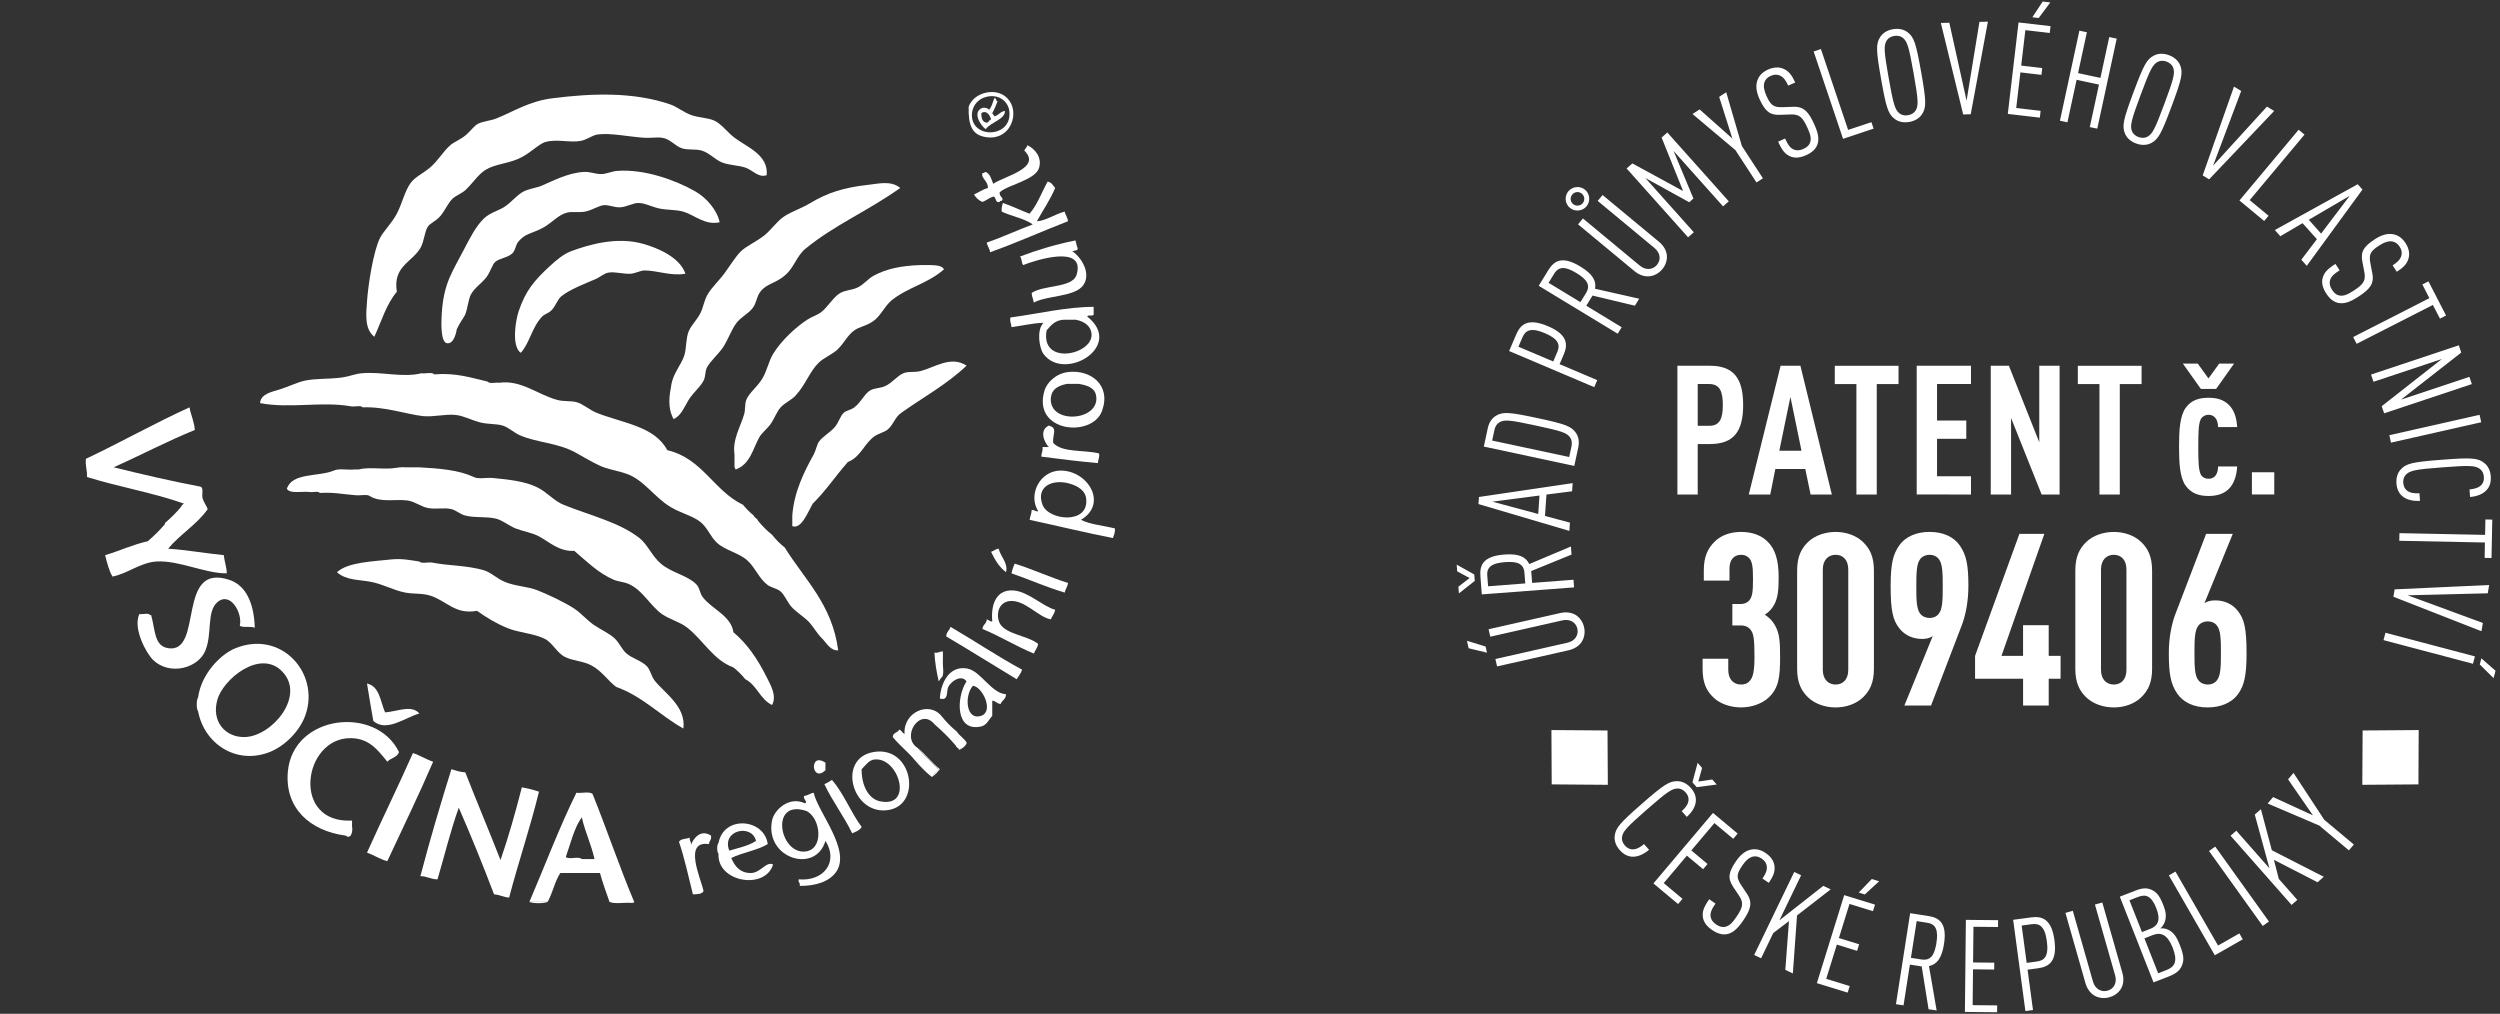 <svg width="254" height="103" viewBox="0 0 254 103" fill="none" xmlns="http://www.w3.org/2000/svg">
<rect x="0" y="0" width="254" height="103" fill="#333333" stroke="none"/>
<g clip-path="url(#clip0_11891_1425)">
<path d="M40.317 29.647C39.908 27.05 41.811 26.689 42.713 25.204C43.117 24.491 43.117 23.553 43.477 23.017C43.684 22.695 44.211 22.51 44.66 22.037C45.183 21.482 45.506 20.625 45.975 20.189C46.338 19.857 46.877 19.674 47.274 19.323C48.067 18.582 48.58 17.718 49.333 17.256C50.255 16.692 51.411 16.655 52.587 16.168C53.811 15.667 54.682 14.635 55.417 14.428C56.609 14.094 57.918 14.526 59.007 14.313C59.636 14.199 60.171 13.737 60.736 13.659C62.043 13.492 63.804 13.879 65.416 13.995C66.051 14.043 66.737 13.918 67.257 13.995C68.104 14.101 68.565 14.845 69.316 15.078C69.944 15.265 70.651 15.12 71.267 15.291C72.038 15.504 72.624 16.198 73.331 16.493C74.104 16.802 74.983 16.782 75.731 17.028C76.496 17.293 77.058 18.093 77.896 17.797C78.081 15.737 75.945 14.977 74.632 13.997C73.837 13.388 73.282 12.57 72.565 12.251C71.935 11.969 71.017 11.956 70.298 11.714C69.505 11.456 68.852 10.878 68.128 10.619C64.401 9.325 60.176 9.473 56.18 9.979C53.764 10.26 52.094 11.381 50.422 12.038C49.815 12.272 49.083 12.318 48.56 12.578C48.158 12.785 47.812 13.334 47.274 13.768C46.782 14.179 46.148 14.417 45.753 14.749C45.042 15.365 44.484 16.366 43.684 17.029C43.035 17.583 42.145 18.001 41.746 18.559C41.126 19.378 40.865 20.668 40.317 21.713C39.783 22.723 38.898 23.551 38.586 24.221C37.923 25.595 37.402 28.94 37.288 30.633C37.186 31.978 37.039 33.44 38.031 34.215C38.757 32.645 39.261 30.882 40.317 29.647Z" fill="white"/>
<path d="M55.194 23.126C56.071 22.642 56.722 21.833 57.584 21.611C58.098 21.461 58.769 21.616 59.432 21.503C60.178 21.363 60.858 20.863 61.395 20.839C61.906 20.82 62.436 21.095 63.015 21.062C63.697 21.016 64.314 20.622 64.85 20.622C65.512 20.62 66.184 21.001 66.925 21.169C67.773 21.36 68.699 21.287 69.425 21.503C70.586 21.848 71.606 22.911 73.117 22.583C72.861 21.363 71.805 20.102 70.617 19.43C68.708 18.35 65.543 17.147 62.693 17.364C62.125 17.41 61.591 17.693 61.074 17.684C60.459 17.684 59.93 17.432 59.324 17.469C57.676 17.56 56.143 18.402 54.987 18.887C54.601 19.046 53.739 19.197 53.245 19.431C52.526 19.777 51.924 20.615 51.179 21.063C50.572 21.426 49.81 21.62 49.224 22.146C48.392 22.902 47.732 24.206 47.165 25.299C45.971 27.618 45.088 28.724 44.884 31.82C44.825 32.774 44.753 34.771 45.419 34.873C46.196 34.996 46.427 33.41 46.399 33.464C46.741 32.726 47.162 32.224 47.276 31.933C47.515 31.297 47.589 30.447 47.814 29.979C48.179 29.241 48.95 28.798 49.445 28.131C49.839 27.595 50.004 26.884 50.312 26.613C50.737 26.235 51.572 26.191 52.057 25.741C52.358 25.444 52.393 24.937 52.593 24.652C53.313 23.682 54.028 23.764 55.194 23.126Z" fill="white"/>
<path d="M55.085 32.16C55.34 31.891 55.789 31.807 56.052 31.503C56.479 31.057 56.633 30.42 57.046 30.087C57.912 29.398 59.368 28.844 60.516 28.354C61.004 28.14 61.352 27.776 61.826 27.696C62.505 27.579 63.319 27.862 64.104 27.81C64.602 27.76 65.074 27.474 65.517 27.477C66.804 27.488 68.186 28.068 69.637 27.81C69.09 26.163 66.872 25.192 65.283 24.759C62.687 24.033 59.859 24.839 58.02 25.523C57.283 25.79 56.49 26.447 55.852 27.047C54.279 28.505 53.408 29.519 52.699 31.614C52.415 32.438 51.923 35.13 52.906 35.85C53.812 34.875 54.041 33.236 55.085 32.16Z" fill="white"/>
<path d="M87.122 29.214C86.595 29.469 85.897 29.469 85.379 29.765C84.69 30.142 84.112 31.191 83.424 31.721C83.016 32.025 82.46 32.182 82.017 32.48C80.915 33.193 79.379 34.58 78.548 35.957C78.107 36.675 77.928 37.678 77.454 38.46C76.972 39.286 76.094 39.92 75.821 40.631C75.662 41.061 75.734 41.623 75.618 42.043C75.24 43.375 74.396 44.651 74.625 46.185V47.365C74.625 47.521 74.699 47.609 74.747 47.704C76.224 47.158 76.497 45.59 77.14 44.437C77.397 43.973 77.987 43.537 78.338 43.021C78.721 42.45 78.941 41.789 79.31 41.392C79.746 40.911 80.389 40.663 80.822 40.2C81.87 39.063 82.261 37.735 83.204 36.826C83.746 36.32 84.49 36.049 85.069 35.529C85.782 34.841 86.079 34.085 86.798 33.566C87.303 33.2 87.979 33.129 88.638 32.684C89.453 32.173 89.848 31.128 90.587 30.511C92.274 29.166 94.293 28.803 95.91 27.361C95.706 26.992 95.173 26.956 94.625 26.933H93.418C91.624 27.01 90.138 27.267 88.749 28.018C88.145 28.363 87.73 28.934 87.122 29.214Z" fill="white"/>
<path d="M35.649 41.282C36.024 41.359 36.654 41.144 36.84 41.387C39.081 41.296 41.309 42.082 42.937 42.274C44.056 42.391 45.222 42.044 46.298 42.158C47.072 42.231 47.955 42.71 48.791 42.917C49.587 43.12 50.421 43.042 51.069 43.237C51.697 43.431 52.202 43.957 52.822 44.225C54.564 44.981 56.651 44.981 58.453 45.968C59.312 46.439 60.057 46.894 60.837 47.265C61.779 47.72 62.688 47.79 63.66 48.138C65.427 48.754 66.489 50.535 68.123 51.51C69.192 52.15 70.371 52.4 71.154 53.027C71.875 53.597 72.148 54.469 72.794 55.099C73.648 55.922 75.074 56.157 75.94 56.948C76.753 57.688 77.124 58.805 78.004 59.443C78.373 59.714 78.949 59.781 79.311 60.092C79.709 60.44 79.962 61.121 80.385 61.623C80.93 62.236 81.751 62.705 82.245 63.25C82.705 63.779 82.994 64.351 83.54 64.886C83.961 65.313 84.389 66.146 85.161 66.073C84.551 61.403 81.765 58.91 79.738 55.638C79.251 55.248 78.826 54.818 78.443 54.335C77.913 53.905 77.443 53.44 77.024 52.922C76.949 52.67 76.667 52.632 76.583 52.382C76.19 52.06 75.822 51.703 75.493 51.289C72.511 49.868 71.373 46.57 67.797 45.74C66.516 43.316 63.374 43.019 60.625 41.947C59.879 41.64 59.223 41.026 58.561 40.857C57.959 40.7 57.296 40.82 56.607 40.629C54.599 40.082 52.97 38.59 50.745 38.885C50.382 38.832 49.737 39.032 49.553 38.773C47.895 38.388 46.349 37.855 44.12 38.035C43.838 37.976 43.417 38.066 43.119 38.037C43.417 38.066 43.839 37.976 44.12 38.031C43.894 37.774 43.231 37.987 42.816 37.925C40.879 38.399 38.768 37.734 36.744 37.925C36.108 37.972 35.468 38.256 34.789 38.346C33.499 38.532 32.093 38.435 30.982 38.672C30.152 38.862 29.295 39.289 28.479 39.547C27.699 39.797 26.482 39.989 26.426 40.958C29.504 41.539 32.654 40.752 35.649 41.282Z" fill="white"/>
<path d="M74.516 67.811C74.96 68.163 75.368 68.571 75.73 69.011C76.897 69.603 77.228 71.054 78.441 71.629C78.946 70.709 78.3 69.598 77.894 68.799C76.938 66.896 75.913 65.419 74.516 64.236C74.268 62.522 72.283 61.882 71.38 60.64C71.086 60.237 71.086 59.683 70.717 59.338C69.843 58.46 68.181 58.173 67.139 57.264C66.243 56.501 65.778 55.295 64.967 54.665C62.919 53.055 59.89 52.35 57.266 51.29C56.309 50.908 55.564 50.001 54.652 49.547C53.297 48.864 51.588 48.718 50.089 48.566C49.48 48.499 48.566 48.709 48.135 48.464C46.656 47.766 44.668 47.589 42.612 47.482H41.303C40.697 47.423 40.276 47.547 39.784 47.589C38.696 47.664 37.345 47.446 36.43 47.7H35.972C35.972 47.7 35.962 47.7 35.962 47.702C35.319 47.769 34.402 47.568 33.931 47.809H33.919C32.36 48.464 29.675 47.989 29.145 49.661C29.462 50.194 30.611 49.903 31.409 49.981C31.748 50.059 32.35 49.85 32.493 50.086C33.871 49.991 34.906 50.222 36.087 50.311C36.563 50.379 37.33 50.173 37.609 50.421C38.715 51.086 40.172 50.686 41.401 50.849C42.148 50.954 42.772 51.481 43.477 51.613C44.32 51.774 45.106 51.544 45.86 51.726C46.32 51.83 46.757 52.254 47.267 52.378C48.301 52.644 49.419 52.448 50.417 52.701C51.039 52.862 51.65 53.377 52.378 53.688C53.117 53.974 54.013 54.121 54.654 54.442C55.711 54.963 56.749 56.064 58.344 55.967C59.695 57.103 60.77 58.218 62.371 58.908C62.828 59.102 63.407 59.118 63.891 59.338C65.342 60 66 61.485 67.256 62.392C68.052 62.946 69.102 63.191 69.855 63.791C71.484 65.099 72.487 67.067 74.516 67.811Z" fill="white"/>
<path d="M48.461 62.059C49.485 62.777 50.365 63.318 51.51 63.793C52.721 64.302 54.11 64.316 55.31 64.886C56.115 65.265 56.582 66.329 57.377 66.732C58.222 67.165 59.269 67.152 60.08 67.603C61.165 68.184 61.716 69.112 62.594 69.786C65.302 70.75 67.053 72.692 69.431 74.019C69.725 71.753 67.453 70.376 66.495 69.122C66.177 68.707 66.082 68.091 65.74 67.708C65.179 67.124 64.272 66.915 63.663 66.406C63.187 65.997 62.931 65.324 62.475 64.887C61.927 64.36 61.095 64.005 60.303 63.472C59.635 63.004 59.018 62.28 58.342 61.831C57.333 61.177 55.639 60.378 54.658 59.996C53.602 59.569 52.395 59.578 51.288 59.118C50.497 58.796 49.895 58.147 49.117 57.926C47.461 57.439 45.463 57.476 43.905 57.158C43.499 57.089 42.822 57.301 42.614 57.053C41.768 56.918 40.786 56.726 39.783 56.836C37.751 57.056 35.35 57.121 34.236 58.135C35.164 58.984 36.51 58.88 37.704 59.118C38.932 59.358 39.993 59.979 41.185 60.209C42.095 60.374 42.944 60.245 43.794 60.543C45.399 61.085 46.28 62.466 48.461 62.059Z" fill="white"/>
<path d="M75.286 25.524C74.805 25.977 74.256 26.866 73.659 27.696C73.127 28.441 72.337 29.168 71.923 29.864C71.545 30.481 71.46 31.226 71.161 31.818C70.82 32.498 70.238 33.024 69.966 33.676C69.671 34.423 69.76 35.304 69.539 36.073C69.237 37.038 68.427 37.888 68.224 39.002C68.005 40.185 67.796 41.402 68.438 42.586C69.233 42.206 69.517 41.355 69.966 40.627C70.423 39.883 71.143 39.34 71.484 38.67C71.693 38.297 71.624 37.754 71.812 37.362C72.165 36.68 72.951 36.031 73.449 35.304C73.956 34.545 74.273 33.599 74.749 32.917C75.202 32.239 76.015 31.909 76.485 31.278C76.886 30.721 76.865 30.142 77.243 29.649C77.894 28.777 78.838 28.815 79.84 27.9C80.646 27.192 80.981 25.976 81.803 25.295C84.746 22.87 88.138 21.461 91.461 19.1C90.535 18.304 89.199 18.677 88.207 18.779C85.734 19.049 84.079 19.581 82.341 20.623C81.457 21.155 80.442 21.494 79.747 21.939C79.044 22.364 78.407 23.295 77.682 23.895C76.858 24.556 75.87 24.972 75.286 25.524Z" fill="white"/>
<path d="M91.793 37.919C91.14 38.185 90.7 38.871 89.94 39.221C89.479 39.45 88.856 39.413 88.427 39.658C87.865 39.96 87.503 40.85 86.798 41.391C86.459 41.65 85.95 41.714 85.72 41.943C85.397 42.231 85.213 42.895 84.849 43.349C84.367 43.94 83.575 44.342 83.21 44.866C82.993 45.165 82.907 45.74 82.671 46.179C81.701 47.925 80.675 49.975 80.498 52.378V53.456C81.424 53.806 82.085 52.013 82.57 51.173C83.882 49.895 84.916 48.329 86.142 46.94C87.48 46.41 87.781 45.073 88.857 44.32C89.321 44 89.923 43.916 90.269 43.566C90.818 43.039 90.936 42.383 91.567 41.943C93.812 40.347 96.172 39.077 98.204 37.149C96.599 36.102 94.966 37.335 93.518 37.701C92.886 37.861 92.316 37.703 91.793 37.919Z" fill="white"/>
<path d="M55.639 91.635H53.786C54.146 91.805 55.265 91.805 55.639 91.635Z" fill="white"/>
<path d="M99.709 11.489C100.242 11.144 100.59 11.734 100.7 12.138C100.48 12.174 100.48 12.436 100.262 12.467C99.818 12.412 99.688 12.024 99.709 11.489ZM100.145 13.127C100.651 12.412 102.108 12.142 102.108 11.276C101.606 11.322 101.478 11.739 101.021 11.814C100.985 11.661 100.848 11.637 100.816 11.489C101.028 11.144 101.18 10.696 101.351 10.297C101.15 10.286 101.272 9.936 101.021 9.979C100.866 10.392 100.753 10.878 100.48 11.163C100.379 10.977 100.137 10.928 99.823 10.952C98.74 11.37 99.609 12.727 100.145 13.127Z" fill="white"/>
<path d="M100.908 18.67C100.727 18.204 100.599 17.67 100.153 17.473C100.02 17.476 99.996 17.607 99.823 17.586C99.62 18.069 100.413 18.416 100.37 19.096C99.823 19.252 99.447 19.543 98.957 19.757C99.164 20.094 99.429 20.373 99.823 20.514C100.218 20.371 100.494 20.106 100.908 19.971C101.276 20.007 101.042 20.652 101.571 20.514C101.579 20.427 101.656 20.388 101.774 20.408C102.066 20.089 101.48 19.996 101.571 19.539C102.364 18.776 105.228 18.309 105.576 17.026C105.865 16.023 105.228 15.183 104.394 14.752C104.326 14.977 104.151 15.098 104.069 15.296C105.874 17.053 102.114 17.874 100.908 18.67Z" fill="white"/>
<path d="M101.894 20.622C101.82 20.88 101.736 21.122 101.772 21.497C102.777 21.981 104.073 22.183 104.926 22.801C103.351 23.389 101.868 24.086 100.253 24.65C100.316 25.032 100.558 25.231 100.588 25.629C103.328 24.658 105.85 23.504 108.508 22.478C108.471 22.076 108.24 21.865 108.177 21.497C107.226 21.737 106.182 22.462 105.351 22.478C105.967 21.34 106.692 20.326 107.204 19.098C106.991 18.851 106.839 18.522 106.442 18.447C105.827 19.544 105.395 20.802 104.604 21.713C103.684 21.366 102.845 20.941 101.894 20.622Z" fill="white"/>
<path d="M105.794 46.392C107.694 46.637 109.583 46.88 111.55 47.051C111.555 46.691 111.737 46.496 111.664 46.067C110.12 45.687 107.882 46.011 106.995 44.981C106.951 44.018 107.486 43.496 106.556 43.236C105.505 43.742 106.171 45.052 106.556 45.413H105.921C105.975 45.86 105.794 46.035 105.794 46.392Z" fill="white"/>
<path d="M96.139 64.664C98.549 66.084 100.908 67.573 103.298 69.012C103.482 68.689 103.734 68.426 103.844 68.037C101.32 66.673 99.017 65.111 96.565 63.685C96.485 64.072 96.139 64.19 96.139 64.664Z" fill="white"/>
<path d="M95.8 66.187C95.464 66.161 95.351 66.385 94.937 66.305C94.998 67.369 95.161 68.325 95.376 69.227C95.491 69.092 95.543 68.901 95.71 68.799C95.956 68.433 95.747 67.602 95.8 67.052V66.187Z" fill="white"/>
<path d="M39.125 72.378C38.64 71.274 38.581 69.733 37.288 69.447C37.483 70.725 37.715 71.984 37.929 73.251C39.27 74.44 41.179 72.879 42.611 72.493C41.821 71.566 40.368 72.292 39.125 72.378Z" fill="white"/>
<path d="M93.214 75.974C93.865 76.795 94.72 77.427 95.378 78.25C95.117 78.43 94.893 78.635 94.727 78.916C95.022 78.703 95.284 78.445 95.487 78.148C94.652 77.491 94.022 76.635 93.214 75.974Z" fill="white"/>
<path d="M35.65 83.91V83.907H35.768V83.369C29.536 83.714 30.774 74.933 35.65 74.995C37.521 75.018 38.392 76.216 39.354 77.389C39.693 77.002 40.368 76.966 40.537 76.407C38.207 71.627 29.779 72.611 29.249 78.368C28.896 82.125 31.539 84.439 35.116 84.895H35.111C35.346 85.084 35.499 85.027 35.614 84.895H35.65V84.852C35.79 84.636 35.832 84.241 35.762 83.91H35.65Z" fill="white"/>
<path d="M53.019 79.994C52.373 82.529 51.667 85.023 50.852 87.384C49.687 84.401 48.445 81.467 47.274 78.472C46.725 78.441 46.298 78.283 45.862 78.151C44.752 81.713 43.681 85.311 42.713 89.016C43.394 89.02 43.763 89.343 44.452 89.343C45.165 86.915 45.776 84.383 46.611 82.063C47.874 84.943 49.058 87.878 50.194 90.861C50.773 90.916 51.159 91.142 51.726 91.199C52.681 87.553 53.858 84.123 54.762 80.436C54.226 80.249 53.641 80.101 53.019 79.994Z" fill="white"/>
<path d="M23.045 58.248C23.017 57.562 22.799 57.049 22.738 56.403C20.81 56.21 19.047 55.881 17.082 55.747C18.298 54.27 20 53.304 21.104 51.724C20.944 51.312 20.664 51.002 20.563 50.534C20.505 50.155 20.713 49.498 20.332 49.437C20.472 49.52 20.455 49.757 20.441 49.988C20.455 49.757 20.468 49.522 20.332 49.437C17.328 48.869 14.433 48.185 11.551 47.481C14.323 46.233 16.949 44.846 19.795 43.683C19.727 42.811 19.398 42.202 19.254 41.386C15.645 43.033 12.283 44.932 8.732 46.614C8.638 47.344 8.888 47.768 8.832 48.46C12.017 49.464 15.623 50.066 18.703 51.175C18.553 51.24 18.445 51.352 18.387 51.508C17.895 52.095 17.35 52.638 16.761 53.137V53.248C16.228 53.874 15.645 54.453 15.012 54.99C13.46 55.338 12.167 55.967 10.681 56.403C10.882 57.191 11.064 57.966 11.429 58.58C12.943 58.288 14.262 57.153 15.889 57.049C18.196 56.909 20.891 58.291 23.045 58.248Z" fill="white"/>
<path d="M102.77 58.251C104.587 58.878 106.287 59.65 108.181 60.207C108.242 59.822 108.465 59.632 108.51 59.23C106.635 58.638 104.963 57.849 103.089 57.265C102.948 57.583 102.843 57.889 102.77 58.251Z" fill="white"/>
<path d="M41.955 76.51C40.437 79.929 38.812 83.231 37.288 86.63C38.009 86.88 38.568 87.287 39.349 87.496C40.913 84.141 42.527 80.829 44.008 77.389C43.282 77.15 42.698 76.755 41.955 76.51Z" fill="white"/>
<path d="M81.7 86.521C79.16 86.629 78.229 81.169 81.923 82.393C83.412 83.089 83.778 86.436 81.7 86.521ZM81.7 80.864C81.56 81.23 82.121 81.439 81.79 81.62C80.158 80.839 78.637 82.311 78.438 83.369C77.679 87.201 82.854 88.843 83.867 85.431C85.219 87.554 83.706 89.571 81.15 89.341C81.059 89.683 81.34 89.662 81.249 90.005C82.918 90.03 84.285 89.54 84.953 88.582C86.498 86.377 83.107 82.544 82.669 80.542C82.304 80.596 82.1 80.827 81.7 80.864Z" fill="white"/>
<path d="M60.401 87.281H59.104C58.795 86.961 57.768 87.376 57.49 87.063C57.399 87.217 57.556 87.262 57.77 87.283C57.551 87.262 57.398 87.217 57.486 87.063C57.984 85.688 58.314 84.139 59.112 83.034C59.446 84.551 60.071 85.766 60.401 87.281ZM58.946 80.656C59.329 80.686 59.828 80.596 60.194 80.651C59.865 80.389 59.068 80.614 58.564 80.543C58.587 80.562 58.629 80.564 58.658 80.578C58.629 80.563 58.586 80.561 58.562 80.543C56.818 84.073 55.376 87.927 53.786 91.632H55.64C56.149 90.731 56.369 89.536 56.929 88.697H59.319V88.582H59.323L59.324 88.697H60.955C60.928 88.674 60.877 88.673 60.84 88.655C60.877 88.673 60.927 88.674 60.957 88.697C61.237 89.715 61.585 90.662 61.927 91.632C62.094 91.651 62.27 91.651 62.457 91.646C62.271 91.651 62.089 91.653 61.925 91.636C62.474 91.873 63.468 91.668 64.191 91.735C64.198 91.737 64.203 91.735 64.208 91.737C64.282 91.716 64.436 91.734 64.436 91.634C62.925 88.056 61.654 84.253 60.198 80.653C59.823 80.596 59.329 80.691 58.946 80.656Z" fill="white"/>
<path d="M100.156 9.854C101.396 9.512 102.41 10.234 102.545 11.276C102.892 14.01 98.761 14.163 98.743 11.717C98.737 11.001 99.132 10.15 100.156 9.854ZM99.927 13.883C102.675 14.54 103.845 11.283 102.209 9.854C101.065 8.862 98.922 9.412 98.416 10.837C98.358 12.786 98.811 13.619 99.927 13.883Z" fill="white"/>
<path d="M103.954 26.932C105.165 26.447 110.306 24.775 109.386 27.903C108.978 29.282 106.033 28.922 104.818 29.765C104.831 30.144 104.986 30.387 105.031 30.742C106.379 30.002 109.145 30.19 110.044 29C110.876 27.86 109.958 26.228 108.954 25.524C109.134 25.429 109.531 25.524 109.492 25.204C109.376 24.986 109.35 24.679 109.263 24.428C107.253 24.837 105.385 25.394 103.633 26.064C103.834 26.262 103.77 26.714 103.954 26.932Z" fill="white"/>
<path d="M110.906 34.003C110.952 36.064 105.689 37.179 106.335 33.567C106.797 33.041 107.219 32.487 108.183 32.48C108.211 32.438 108.279 32.411 108.365 32.391C108.279 32.413 108.211 32.44 108.183 32.483H109.264C109.25 32.456 109.192 32.44 109.15 32.419C109.192 32.438 109.246 32.451 109.264 32.478C110.216 32.657 110.873 33.145 110.906 34.003ZM111.114 31.818V31.178C108.362 31.173 105.396 31.893 102.654 32.258C102.577 32.693 102.748 32.883 102.771 33.237C103.861 33.099 104.819 32.838 106.016 32.8C105.301 33.527 105.581 35.357 106.016 35.959C108.12 38.844 114.286 35.181 110.464 32.162C110.539 31.907 111.22 32.252 111.114 31.818Z" fill="white"/>
<path d="M106.766 40.417C106.854 39.553 107.461 39.195 108.407 39H109.58C110.609 39.151 111.194 39.481 111.342 40.086C111.976 42.781 106.53 43.23 106.766 40.417ZM108.51 37.801C107.236 37.957 106.352 38.915 106.128 39.658C104.813 43.954 111.012 44.516 111.98 41.714C112.906 39.089 110.775 37.522 108.51 37.801Z" fill="white"/>
<path d="M105.921 51.289C105.228 49.465 106.882 48.643 108.614 49.12C109.589 49.384 110.275 49.898 110.352 50.636C110.689 53.34 106.506 52.88 105.921 51.289ZM109.822 52.815C112.599 51.184 110.529 47.798 107.756 47.811C105.662 47.813 104.414 50.255 105.482 51.938C105.135 52.013 105.152 51.761 104.815 51.825C104.811 52.223 104.646 52.463 104.609 52.815C107.43 53.424 110.198 54.104 113.069 54.664C113.183 54.366 113.302 54.091 113.282 53.692C112.135 53.399 110.779 53.298 109.822 52.815Z" fill="white"/>
<path d="M102.212 58.13C102.444 57.212 101.668 56.563 101.462 55.748C101.122 55.778 100.969 55.982 100.693 56.066C101.077 56.874 101.528 57.63 102.212 58.13Z" fill="white"/>
<path d="M20.878 66.07C21.573 64.33 20.98 62.145 22.082 61.186C23.401 60.037 24.676 62.315 24.36 63.578C24.691 63.816 25.538 63.573 25.884 63.788C25.81 61.163 24.919 59.437 23.282 58.907C17.88 57.127 20.712 66.426 17.082 65.855C15.649 65.631 15.784 64.003 15.353 62.484H15.247C15.077 62.235 14.479 62.451 14.152 62.389C13.479 63.904 14.9 66.417 15.552 67.05C17.247 68.681 20.158 67.901 20.878 66.07Z" fill="white"/>
<path d="M100.816 63.141C100.528 63.154 100.475 62.974 100.255 62.923C100.248 63.386 99.841 63.445 99.822 63.904C101.654 64.66 103.215 65.651 105.034 66.4C105.165 66.064 105.416 65.826 105.474 65.419C104.335 64.497 101.818 64.451 101.459 63.033C101.208 62.005 101.691 61.177 102.544 61.071C104.105 60.878 105.542 62.754 106.766 62.923C106.902 62.575 107.144 62.357 107.205 61.948C106.013 61.653 104.453 60.091 102.984 59.994C101.279 59.859 100.647 61.312 100.816 63.141Z" fill="white"/>
<path d="M24.909 74.884C22.918 74.959 21.446 73.318 22.087 71.084C22.668 69.007 26.458 65.864 28.704 68.258C31.045 70.729 27.653 74.776 24.909 74.884ZM31.087 72.489C32.421 68.311 28.547 64.003 23.93 65.856C22.382 66.472 20.435 68.512 20.128 70.855C19.942 71.097 19.942 72.048 20.128 72.267C20.735 75.535 23.98 77.75 27.403 76.406C28.906 75.815 30.533 74.255 31.087 72.489Z" fill="white"/>
<path d="M98.854 69.671C99.843 69.807 100.985 72.264 99.709 72.717C98.123 73.274 97.958 70.645 98.854 69.671ZM95.486 70.968C96.424 71.261 96.129 70.172 96.348 69.779C96.71 69.123 97.725 68.528 98.196 69.229C97.143 70.847 97.043 74.434 99.707 73.802C100.221 73.677 100.435 73.183 100.813 72.717V71.189C101.178 71.205 101.278 71.509 101.667 71.521C101.798 71.134 102.226 71.051 102.203 70.528C100.752 70.466 99.652 68.203 98.309 67.932C96.594 67.583 95.606 69.144 95.486 70.968Z" fill="white"/>
<path d="M95.706 72.814C94.461 71.164 91.749 72.338 91.903 74.563C91.653 74.477 91.611 74.192 91.363 74.125C91.223 74.459 90.705 74.421 90.705 74.881C91.395 75.745 92.293 76.417 92.982 77.278H93.099C93.459 77.768 93.914 78.15 94.323 78.591C93.914 78.153 93.451 77.771 93.094 77.281H92.985C93.48 77.856 93.999 78.389 94.591 78.876C94.598 78.889 94.615 78.903 94.626 78.916H94.727C94.884 78.639 95.117 78.432 95.374 78.252C94.72 77.428 93.865 76.798 93.209 75.974C91.491 74.849 93.495 71.811 94.942 73.582C95.717 74.255 96.447 74.972 97.119 75.763C97.144 75.974 97.41 75.963 97.427 76.176C97.787 76.104 98.283 75.607 98.203 75.436C97.935 74.991 97.488 74.766 97.215 74.334C96.665 73.88 96.167 73.38 95.706 72.814Z" fill="white"/>
<path d="M89.4 81.409C88.255 81.169 87.525 79.833 87.54 78.151C88.046 77.638 88.29 77.233 88.849 77.164C91.336 76.897 92.855 82.133 89.4 81.409ZM88.746 76.407C84.939 77.061 86.626 83.019 90.383 82.275C93.689 81.622 92.683 75.718 88.746 76.407Z" fill="white"/>
<path d="M83.866 78.255V77.491C82.155 76.34 82.454 79.61 83.866 78.255Z" fill="white"/>
<path d="M83.754 79.668C84.587 81.43 85.737 82.911 86.581 84.665C86.952 84.503 87.352 84.357 87.547 84.024C86.437 82.53 85.737 80.632 84.525 79.237C84.287 79.397 84.032 79.556 83.754 79.668Z" fill="white"/>
<path d="M76.81 85.432C76.081 85.932 75.054 86.14 74.093 86.422C73.281 84.319 76.4 83.667 76.81 85.432ZM76.263 88.702C75.298 88.705 74.687 88.123 74.296 87.17C75.455 86.608 76.941 86.401 78.001 85.758C77.655 83.159 73.517 82.796 73.001 85.654C72.822 85.763 72.822 86.612 73.001 86.73C72.822 89.629 77.742 90.47 78.548 87.828C77.833 87.483 77.294 88.689 76.263 88.702Z" fill="white"/>
<path d="M70.191 85.858C70.265 85.497 70.014 85.444 70.083 85.104C69.715 85.257 69.148 85.193 68.986 85.535C69.56 87.214 69.949 89.073 70.399 90.865C70.853 90.849 71.326 90.849 71.482 90.535C71.227 89.297 69.361 85.361 72.036 85.761C72.036 85.409 72.33 85.341 72.236 84.895C71.204 84.227 70.47 85.139 70.191 85.858Z" fill="white"/>
</g>
<path d="M225.646 66.339C225.646 67.712 225.62 68.642 225.25 69.107C225.029 69.403 224.684 69.551 224.314 69.551C223.945 69.551 223.575 69.403 223.353 69.107C222.982 68.642 222.957 67.712 222.957 66.339C222.957 64.965 222.982 64.035 223.353 63.569C223.573 63.276 223.944 63.13 224.314 63.13C224.684 63.13 225.029 63.276 225.25 63.569C225.62 64.035 225.646 64.964 225.646 66.339ZM228.251 66.387C228.251 63.815 228.006 62.882 227.367 62.075C226.801 61.343 225.965 60.998 225.055 60.998C224.684 60.998 224.265 61.072 223.969 61.292L226.851 54.238H224.142L221.065 62.271C220.62 63.396 220.352 64.818 220.352 66.387C220.352 68.494 220.546 69.499 221.212 70.478C221.825 71.358 222.884 71.874 224.289 71.874C225.544 71.874 226.725 71.455 227.415 70.478C227.982 69.67 228.251 68.718 228.251 66.387ZM216.047 68.055C216.047 69.061 215.479 69.55 214.767 69.55C214.051 69.55 213.46 69.06 213.46 68.055V57.859C213.46 56.856 214.051 56.367 214.767 56.367C215.48 56.367 216.047 56.858 216.047 57.859V68.055ZM218.653 67.959V57.96C218.653 56.562 218.235 55.733 217.548 55.07C216.858 54.409 215.85 54.045 214.767 54.045C213.683 54.045 212.648 54.41 211.958 55.07C211.272 55.733 210.853 56.562 210.853 57.96V67.959C210.853 69.354 211.272 70.187 211.958 70.847C212.648 71.508 213.683 71.875 214.767 71.875C215.852 71.875 216.858 71.507 217.548 70.847C218.235 70.186 218.653 69.354 218.653 67.959ZM209.355 68.959V66.635H208.148V63.522H205.543V66.635H203.351L207.706 54.24H205.173L200.667 66.635V68.959H205.545V71.679H208.15V68.959H209.355ZM197.383 59.578C197.383 60.951 197.359 61.881 196.987 62.346C196.767 62.641 196.423 62.787 196.051 62.787C195.682 62.787 195.312 62.641 195.091 62.346C194.719 61.881 194.697 60.951 194.697 59.578C194.697 58.205 194.721 57.272 195.091 56.807C195.312 56.514 195.682 56.366 196.051 56.366C196.423 56.366 196.767 56.514 196.987 56.807C197.359 57.272 197.383 58.206 197.383 59.578ZM199.988 59.527C199.988 57.421 199.792 56.415 199.126 55.437C198.513 54.555 197.454 54.042 196.049 54.042C194.795 54.042 193.635 54.458 192.95 55.437C192.36 56.293 192.089 57.201 192.089 59.527C192.089 62.101 192.333 63.032 192.972 63.839C193.562 64.574 194.374 64.916 195.309 64.916C195.654 64.916 196.075 64.842 196.369 64.622L193.486 71.679H196.194L199.271 63.646C199.719 62.52 199.988 61.096 199.988 59.527ZM187.784 68.055C187.784 69.061 187.217 69.55 186.503 69.55C185.788 69.55 185.197 69.06 185.197 68.055V57.859C185.197 56.856 185.788 56.367 186.503 56.367C187.218 56.367 187.784 56.858 187.784 57.859V68.055ZM190.39 67.959V57.96C190.39 56.562 189.971 55.733 189.285 55.07C188.596 54.409 187.587 54.045 186.502 54.045C185.418 54.045 184.385 54.41 183.695 55.07C183.008 55.733 182.589 56.562 182.589 57.96V67.959C182.589 69.354 183.008 70.187 183.695 70.847C184.385 71.508 185.418 71.875 186.502 71.875C187.587 71.875 188.595 71.507 189.285 70.847C189.971 70.186 190.39 69.354 190.39 67.959ZM180.858 66.706C180.858 65.212 180.808 64.329 180.317 63.497C180.097 63.08 179.754 62.763 179.309 62.444C179.728 62.199 180.048 61.833 180.27 61.416C180.661 60.658 180.711 59.848 180.711 58.645C180.711 56.93 180.366 55.777 179.581 55.023C178.965 54.407 178.056 54.044 176.898 54.044C175.838 54.044 174.878 54.361 174.191 55.046C173.501 55.733 173.107 56.587 173.107 57.936V58.989H175.715V57.762C175.715 56.832 176.206 56.367 176.898 56.367C177.29 56.367 177.561 56.516 177.759 56.758C178.029 57.103 178.104 57.594 178.104 58.819C178.104 60.092 178.056 60.607 177.711 61.022C177.537 61.218 177.243 61.367 176.872 61.367H176.008V63.545H176.872C177.316 63.545 177.661 63.716 177.859 63.986C178.155 64.351 178.255 64.843 178.255 66.705C178.255 68.199 178.104 68.789 177.81 69.132C177.562 69.449 177.244 69.549 176.899 69.549C176.16 69.549 175.591 69.058 175.591 68.054V66.925H172.985V67.954C172.985 69.376 173.377 70.184 174.067 70.844C174.754 71.527 175.839 71.872 176.898 71.872C177.956 71.872 179.013 71.504 179.703 70.866C180.735 69.866 180.858 68.791 180.858 66.706Z" fill="white"/>
<path d="M231.065 47.982H228.794V50.24H231.065V47.982ZM226.983 36.94H225.471L224.38 38.45L223.291 36.94H221.78L223.606 39.513H225.159L226.983 36.94ZM227.297 47.395H225.359C225.341 47.744 225.304 48.037 225.101 48.315C224.953 48.515 224.695 48.644 224.38 48.644C224.086 48.644 223.79 48.515 223.624 48.257C223.366 47.799 223.345 46.826 223.345 45.392C223.345 43.96 223.364 42.987 223.624 42.544C223.79 42.287 224.086 42.14 224.38 42.14C224.695 42.14 224.953 42.272 225.101 42.491C225.305 42.748 225.341 43.078 225.359 43.389H227.297C227.242 42.525 227.04 41.7 226.43 41.112C225.859 40.578 225.213 40.414 224.38 40.414C223.459 40.414 222.643 40.635 222.075 41.424C221.462 42.272 221.391 43.759 221.391 45.394C221.391 47.029 221.464 48.536 222.075 49.361C222.645 50.151 223.459 50.392 224.38 50.392C225.249 50.392 225.949 50.172 226.449 49.675C226.983 49.139 227.243 48.315 227.297 47.395ZM217.585 39.019V37.163H211.107V39.019H213.305V50.243H215.37V39.019H217.585ZM209.253 50.242V37.161H207.19V44.933L204.104 37.161H202.26V50.242H204.325V42.471L207.429 50.242H209.253ZM200.253 50.242V48.387H196.802V44.583H199.774V42.727H196.802V39.016H200.253V37.16H194.737V50.24L200.253 50.242ZM192.892 39.019V37.163H186.415V39.019H188.611V50.243H190.678V39.019H192.892ZM183.031 45.796H180.779L181.907 40.323L183.031 45.796ZM186.115 50.242L182.922 37.161H180.909L177.677 50.242H179.857L180.373 47.651H183.419L183.956 50.242H186.115ZM175.039 41.148C175.039 42.471 174.764 43.263 173.653 43.263H172.489V39.017H173.653C174.764 39.019 175.039 39.825 175.039 41.148ZM177.105 41.148C177.105 38.409 176.109 37.161 173.727 37.161H170.424V50.242H172.487V45.114H173.727C176.109 45.114 177.105 43.886 177.105 41.148Z" fill="white"/>
<path d="M157.653 79.693L163.355 79.737L163.324 74.217L157.625 74.174L157.653 79.693Z" fill="white"/>
<path d="M245.713 79.693L240.01 79.737L240.042 74.217L245.739 74.174L245.713 79.693Z" fill="white"/>
<path d="M233.019 78.528L232.466 79.182L234.998 82.841L230.947 80.981L230.395 81.635L235.641 83.878L238.649 86.397L239.152 85.805L236.141 83.287L233.019 78.528ZM236.098 89.083L230.819 86.385L229.71 82.216L229.084 82.759L230.577 88.221L227.209 84.4L226.625 84.908L232.825 91.94L233.409 91.429L231.528 89.297L231.028 87.356L235.466 89.637L236.098 89.083ZM230.526 93.627L225.068 86.013L224.435 86.463L229.895 94.078L230.526 93.627ZM227.867 95.437L227.521 94.834L225.355 96.068L221.028 88.554L220.355 88.937L225.026 97.056L227.867 95.437ZM219.08 92.271C219.537 93.431 219.272 94.06 218.485 94.364L217.623 94.7L216.351 91.47L217.215 91.133C218.012 90.821 218.583 91.008 219.08 92.271ZM220.737 96.266C221.286 97.661 220.967 98.223 220.131 98.55L219.269 98.887L217.872 95.336L218.735 95C219.572 94.673 220.235 94.993 220.737 96.266ZM221.471 96.009C221.195 95.309 220.894 94.724 220.228 94.433C219.989 94.329 219.737 94.299 219.48 94.329C219.644 94.205 219.793 94.008 219.899 93.772C220.162 93.147 220.041 92.586 219.795 91.962C219.432 91.042 219.144 90.662 218.62 90.414C218.132 90.181 217.661 90.21 216.948 90.49L215.373 91.102L218.799 99.812L220.361 99.205C221.086 98.921 221.471 98.602 221.676 98.114C221.904 97.576 221.9 97.1 221.471 96.009ZM215.628 98.823L213.595 91.693L212.845 91.903L214.898 99.098C215.116 99.87 214.755 100.477 214.132 100.652C213.509 100.826 212.867 100.502 212.647 99.731L210.597 92.535L209.849 92.751L211.881 99.881C212.063 100.511 212.418 100.946 212.841 101.179C213.293 101.42 213.814 101.463 214.322 101.317C214.831 101.176 215.252 100.867 215.509 100.425C215.747 100.007 215.809 99.457 215.628 98.823ZM207.962 95.633C208.172 97.198 207.691 97.593 206.931 97.692L205.909 97.828L205.401 94.036L206.424 93.898C207.184 93.798 207.753 94.066 207.962 95.633ZM208.733 95.529C208.441 93.356 207.472 93.06 206.37 93.206L204.537 93.451L205.78 102.723L206.552 102.622L206.001 98.518L207.061 98.377C208.163 98.227 209.023 97.706 208.733 95.529ZM202.906 102.843L202.914 102.148L200.421 102.123L200.458 98.481L202.609 98.505L202.617 97.81L200.465 97.786L200.503 94.159L202.999 94.185L203.006 93.489L199.732 93.458L199.635 102.812L202.906 102.843ZM196.739 95.813C196.552 97.007 196.176 97.627 195.236 97.484L194.15 97.315L194.734 93.586L195.818 93.754C196.758 93.898 196.924 94.615 196.739 95.813ZM196.763 102.664L195.985 98.153C196.787 97.987 197.282 97.358 197.508 95.93C197.845 93.775 197.023 93.234 195.897 93.063L194.071 92.779L192.629 102.026L193.398 102.145L194.044 98.001L195.245 98.189L195.943 102.539L196.763 102.664ZM190.92 89.536L190.175 89.307L188.847 90.686L189.465 90.877L190.92 89.536ZM187.723 100.849L187.929 100.182L185.545 99.447L186.624 95.97L188.682 96.606L188.888 95.938L186.832 95.305L187.908 91.839L190.292 92.574L190.5 91.908L187.371 90.946L184.594 99.887L187.723 100.849ZM182.154 98.9L182.577 93.011L185.996 90.359L185.248 90.001L180.785 93.509L182.996 88.927L182.295 88.589L178.225 97.025L178.928 97.358L180.161 94.8L181.759 93.583L181.388 98.536L182.154 98.9ZM177.084 93.561C177.85 92.44 178.102 91.721 177.493 90.815L176.895 89.916C176.386 89.141 176.433 88.791 177.042 87.9C177.369 87.422 177.737 87.098 178.138 87.022C178.397 86.973 178.683 87.023 178.986 87.233C179.313 87.454 179.469 87.717 179.504 87.995C179.555 88.411 179.404 88.771 179.068 89.259L179.71 89.698C180.172 89.023 180.391 88.519 180.27 87.879C180.182 87.422 179.893 87.004 179.391 86.667C178.91 86.338 178.443 86.229 177.974 86.306C177.384 86.399 176.845 86.814 176.393 87.478C175.596 88.64 175.521 89.242 176.093 90.108L176.692 91.005C177.172 91.726 177.086 92.179 176.426 93.147C176.011 93.755 175.718 94.064 175.279 94.167C175.017 94.225 174.719 94.17 174.358 93.925C174.031 93.703 173.858 93.445 173.804 93.17C173.728 92.767 173.885 92.396 174.294 91.8L173.652 91.363C173.071 92.212 172.919 92.666 173.025 93.26C173.116 93.731 173.441 94.146 173.964 94.498C174.524 94.877 175.021 94.99 175.46 94.91C176.045 94.797 176.526 94.373 177.084 93.561ZM170.494 91.85L170.944 91.32L169.033 89.723L171.389 86.933L173.037 88.311L173.486 87.78L171.838 86.402L174.185 83.626L176.096 85.223L176.547 84.691L174.04 82.593L167.989 89.756L170.494 91.85ZM174.419 79.709L173.967 79.197L172.55 79.402L172.931 78.02L172.476 77.504L171.953 79.483L172.389 79.978L174.419 79.709ZM167.546 86.338L167.032 85.759C166.686 86.062 166.257 86.312 165.856 86.295C165.603 86.288 165.329 86.177 165.084 85.9C164.842 85.622 164.757 85.33 164.794 85.052C164.881 84.472 165.254 84.059 167.326 82.247C169.403 80.436 169.864 80.118 170.454 80.112C170.733 80.112 171.017 80.235 171.26 80.51C171.505 80.788 171.58 81.052 171.554 81.32C171.519 81.719 171.221 82.098 170.865 82.413L171.378 82.996C171.907 82.517 172.261 81.963 172.299 81.388C172.328 80.944 172.187 80.506 171.787 80.052C171.386 79.598 170.915 79.379 170.447 79.369C169.615 79.341 169.058 79.706 166.814 81.666C164.573 83.623 164.134 84.126 164.054 84.949C164.003 85.411 164.158 85.906 164.561 86.361C164.927 86.777 165.324 86.986 165.753 87.035C166.336 87.098 166.98 86.814 167.546 86.338Z" fill="white"/>
<path d="M253.346 68.899L253.546 68.15L252.107 66.889L251.944 67.509L253.346 68.899ZM242.164 65.035L251.251 67.439L251.452 66.689L242.364 64.287L242.164 65.035ZM252.117 64.132L252.259 63.291L244.615 60.483L252.756 60.279L252.898 59.437L243.296 59.879L243.172 60.633L252.117 64.132ZM252.44 56.681L253.137 56.694L253.216 52.793L252.517 52.779L252.486 54.344L243.784 54.168L243.767 54.942L252.467 55.118L252.44 56.681ZM245.875 50.886L245.814 50.115C245.354 50.147 244.86 50.094 244.547 49.84C244.351 49.686 244.199 49.433 244.17 49.063C244.142 48.698 244.254 48.414 244.451 48.214C244.869 47.798 245.416 47.689 248.169 47.481C250.923 47.27 251.48 47.294 251.958 47.64C252.183 47.808 252.334 48.072 252.362 48.439C252.394 48.809 252.294 49.065 252.11 49.264C251.843 49.56 251.374 49.689 250.901 49.726L250.96 50.497C251.671 50.429 252.289 50.199 252.665 49.76C252.958 49.423 253.106 48.991 253.061 48.386C253.015 47.783 252.768 47.328 252.404 47.038C251.756 46.521 251.087 46.481 248.112 46.709C245.135 46.937 244.485 47.078 243.924 47.686C243.606 48.028 243.431 48.517 243.481 49.118C243.519 49.668 243.711 50.078 244.026 50.366C244.45 50.77 245.136 50.928 245.875 50.886ZM242.927 44.973L252.093 42.899L251.922 42.146L242.755 44.218L242.927 44.973ZM242.225 41.993L251.141 39.022L250.892 38.289L243.943 40.602L250.063 35.82L249.814 35.084L240.898 38.056L241.147 38.788L248.094 36.475L241.982 41.269L242.225 41.993ZM247.9 32.373L248.519 32.056L246.732 28.586L246.111 28.902L246.826 30.294L239.081 34.245L239.436 34.933L247.179 30.982L247.9 32.373ZM239.587 30.159C240.728 29.424 241.24 28.859 241.031 27.788L240.829 26.73C240.659 25.818 240.841 25.513 241.75 24.928C242.238 24.614 242.7 24.457 243.101 24.54C243.357 24.597 243.6 24.753 243.803 25.063C244.021 25.393 244.058 25.696 243.982 25.963C243.869 26.368 243.59 26.641 243.091 26.962L243.516 27.613C244.2 27.17 244.599 26.785 244.733 26.152C244.83 25.698 244.729 25.2 244.396 24.692C244.081 24.207 243.693 23.925 243.228 23.817C242.648 23.675 241.992 23.849 241.314 24.286C240.13 25.051 239.826 25.576 240.017 26.595L240.219 27.654C240.381 28.507 240.126 28.89 239.139 29.526C238.52 29.926 238.13 30.1 237.688 30.026C237.421 29.979 237.167 29.81 236.934 29.446C236.718 29.115 236.658 28.809 236.718 28.535C236.801 28.136 237.094 27.853 237.703 27.461L237.28 26.813C236.416 27.367 236.101 27.73 235.962 28.317C235.862 28.788 236.004 29.294 236.347 29.823C236.715 30.387 237.127 30.684 237.564 30.777C238.148 30.901 238.757 30.697 239.587 30.159ZM235.822 23.733L234.571 22.328L238.727 19.9L235.822 23.733ZM234.368 27.009L240.026 19.26L239.542 18.719L231.122 23.372L231.683 24.001L233.939 22.673L235.398 24.301L233.814 26.387L234.368 27.009ZM230.041 22.454L230.487 21.921L228.57 20.331L234.139 13.677L233.543 13.18L227.527 20.368L230.041 22.454ZM231.056 11.274L230.323 10.829L224.849 16.831L227.706 9.242L226.974 8.798L223.793 17.823L224.447 18.22L231.056 11.274ZM219.907 10.534C218.947 13.114 218.692 13.607 218.175 13.892C217.927 14.029 217.611 14.05 217.263 13.922C216.918 13.793 216.701 13.574 216.601 13.314C216.4 12.761 216.531 12.219 217.488 9.644C218.45 7.068 218.703 6.575 219.219 6.288C219.466 6.154 219.772 6.129 220.12 6.256C220.465 6.382 220.694 6.609 220.794 6.868C220.995 7.419 220.864 7.961 219.907 10.534ZM220.634 10.805C221.673 8.021 221.816 7.371 221.494 6.609C221.315 6.18 220.931 5.814 220.362 5.605C219.792 5.394 219.271 5.427 218.856 5.637C218.114 6.007 217.797 6.591 216.76 9.379C215.721 12.163 215.579 12.809 215.9 13.574C216.079 14.004 216.452 14.365 217.019 14.574C217.59 14.787 218.123 14.757 218.538 14.546C219.28 14.173 219.598 13.589 220.634 10.805ZM213.083 13.07L215.059 3.924L214.299 3.765L213.402 7.915L211.13 7.428L212.027 3.278L211.266 3.115L209.29 12.262L210.05 12.426L210.983 8.107L213.256 8.594L212.323 12.913L213.083 13.07ZM208.311 0.247L207.538 0.157L206.487 1.754L207.129 1.83L208.311 0.247ZM207.247 11.953L207.327 11.261L204.847 10.971L205.273 7.355L207.411 7.605L207.491 6.914L205.353 6.664L205.777 3.063L208.254 3.351L208.335 2.656L205.083 2.281L203.992 11.574L207.247 11.953ZM201.97 2.201L201.112 2.223L199.804 10.225L198.05 2.309L197.191 2.333L199.459 11.628L200.225 11.607L201.97 2.201ZM194.425 7.456C194.901 10.165 194.933 10.716 194.634 11.222C194.489 11.463 194.225 11.643 193.861 11.705C193.496 11.769 193.201 11.689 192.981 11.514C192.527 11.142 192.366 10.607 191.885 7.902C191.409 5.193 191.378 4.642 191.676 4.132C191.821 3.895 192.074 3.716 192.436 3.654C192.801 3.59 193.11 3.667 193.328 3.843C193.786 4.22 193.947 4.753 194.425 7.456ZM195.189 7.322C194.67 4.397 194.467 3.767 193.804 3.269C193.432 2.988 192.914 2.865 192.315 2.971C191.717 3.075 191.287 3.364 191.032 3.754C190.581 4.447 190.603 5.107 191.12 8.035C191.638 10.961 191.842 11.591 192.505 12.088C192.878 12.369 193.381 12.494 193.982 12.392C194.58 12.286 195.025 11.993 195.277 11.604C195.733 10.912 195.707 10.251 195.189 7.322ZM190.358 13.069L190.136 12.411L187.769 13.198L185.006 4.984L184.268 5.232L187.253 14.105L190.358 13.069ZM184.331 12.632C183.771 11.396 183.288 10.806 182.193 10.851L181.109 10.889C180.179 10.918 179.903 10.693 179.458 9.711C179.222 9.184 179.134 8.704 179.28 8.322C179.373 8.077 179.563 7.86 179.9 7.71C180.263 7.548 180.569 7.556 180.826 7.67C181.209 7.844 181.439 8.16 181.681 8.698L182.393 8.382C182.056 7.639 181.736 7.19 181.126 6.958C180.69 6.795 180.182 6.823 179.628 7.07C179.098 7.31 178.758 7.648 178.58 8.089C178.352 8.637 178.425 9.309 178.755 10.04C179.339 11.322 179.81 11.701 180.851 11.668L181.936 11.626C182.807 11.598 183.15 11.906 183.632 12.974C183.937 13.644 184.05 14.056 183.909 14.477C183.822 14.735 183.619 14.953 183.222 15.134C182.861 15.295 182.547 15.306 182.283 15.207C181.901 15.061 181.665 14.736 181.366 14.075L180.657 14.393C181.081 15.329 181.391 15.693 181.956 15.916C182.407 16.087 182.929 16.024 183.509 15.763C184.124 15.489 184.48 15.127 184.64 14.711C184.848 14.157 184.737 13.531 184.331 12.632ZM175.385 9.374L174.666 9.839L176.008 14.076L172.682 11.117L171.96 11.582L176.318 15.253L178.461 18.541L179.113 18.117L176.974 14.833L175.385 9.374ZM175.645 20.454L169.402 13.461L168.819 13.974L171.003 19.409L165.847 16.604L165.263 17.116L171.51 24.111L172.092 23.598L167.17 18.088L171.628 20.547L172.052 20.169L170.038 15.341L175.064 20.969L175.645 20.454ZM160.711 19.67C161.005 19.915 161.047 20.359 160.808 20.643C160.563 20.937 160.117 20.976 159.824 20.734C159.529 20.487 159.499 20.053 159.744 19.759C159.979 19.475 160.415 19.426 160.711 19.67ZM161.039 19.276C160.533 18.856 159.762 18.935 159.346 19.431C158.924 19.934 158.993 20.692 159.499 21.116C160.008 21.536 160.771 21.465 161.192 20.961C161.608 20.466 161.547 19.698 161.039 19.276ZM168.546 24.561L162.824 19.816L162.325 20.411L168.097 25.198C168.715 25.709 168.763 26.414 168.346 26.913C167.932 27.408 167.219 27.498 166.601 26.984L160.827 22.197L160.329 22.793L166.05 27.538C166.557 27.959 167.098 28.116 167.58 28.07C168.091 28.017 168.545 27.761 168.883 27.357C169.224 26.953 169.394 26.463 169.355 25.952C169.31 25.472 169.052 24.982 168.546 24.561ZM160.171 27.745C161.207 28.373 161.638 28.957 161.144 29.768L160.572 30.698L157.335 28.734L157.906 27.803C158.401 26.995 159.131 27.116 160.171 27.745ZM166.541 30.349L162.056 29.338C162.207 28.535 161.816 27.838 160.575 27.085C158.705 25.95 157.889 26.498 157.297 27.464L156.334 29.036L164.36 33.906L164.764 33.248L161.166 31.064L161.801 30.029L166.107 31.059L166.541 30.349ZM156.959 33.85C158.419 34.469 158.516 35.081 158.213 35.784L157.809 36.726L154.272 35.227L154.677 34.282C154.978 33.581 155.501 33.232 156.959 33.85ZM157.265 33.139C155.235 32.278 154.487 32.957 154.051 33.974L153.327 35.665L161.976 39.335L162.28 38.622L158.454 36.999L158.875 36.02C159.306 35.004 159.293 33.997 157.265 33.139ZM156.026 43.232C158.646 43.794 159.179 43.957 159.52 44.447C159.685 44.673 159.742 44.981 159.663 45.355L159.43 46.434L151.603 44.761L151.835 43.679C151.916 43.308 152.095 43.048 152.34 42.911C152.851 42.606 153.393 42.666 156.026 43.232ZM156.189 42.474C153.324 41.862 152.683 41.821 151.983 42.245C151.595 42.486 151.292 42.893 151.161 43.495L150.756 45.371L159.947 47.337L160.351 45.461C160.481 44.857 160.374 44.363 160.117 43.987C159.657 43.311 159.055 43.088 156.189 42.474ZM156.414 50.346L156.283 52.222L151.631 50.97L156.414 50.346ZM159.781 49.086L150.262 50.493L150.213 51.213L159.448 53.94L159.505 53.099L156.971 52.424L157.12 50.248L159.724 49.912L159.781 49.086ZM148 57.367L148.052 58.047L149.311 58.73L148.172 59.609L148.224 60.289L149.836 59.021L149.786 58.367L148 57.367ZM152.907 57.113C154.118 57.019 154.812 57.244 154.884 58.19L154.968 59.276L151.19 59.565L151.107 58.477C151.031 57.533 151.695 57.205 152.907 57.113ZM159.605 55.523L155.374 57.308C155.024 56.568 154.296 56.23 152.849 56.34C150.662 56.508 150.322 57.431 150.41 58.559L150.55 60.391L159.926 59.677L159.866 58.903L155.665 59.224L155.571 58.018L159.667 56.346L159.605 55.523ZM149.041 65.103L149.215 65.861L151.078 66.314L150.935 65.686L149.041 65.103ZM158.501 62.289L151.24 63.931L151.413 64.689L158.74 63.029C159.524 62.851 160.117 63.245 160.26 63.87C160.403 64.501 160.042 65.12 159.258 65.298L151.932 66.956L152.103 67.709L159.366 66.069C160.011 65.92 160.462 65.591 160.72 65.182C160.986 64.744 161.059 64.23 160.941 63.717C160.825 63.205 160.535 62.769 160.108 62.49C159.694 62.234 159.145 62.142 158.501 62.289Z" fill="white"/>
<defs>
<clipPath id="clip0_11891_1425">
<rect width="123" height="101" fill="white" transform="translate(0 0.157)"/>
</clipPath>
</defs>
</svg>
